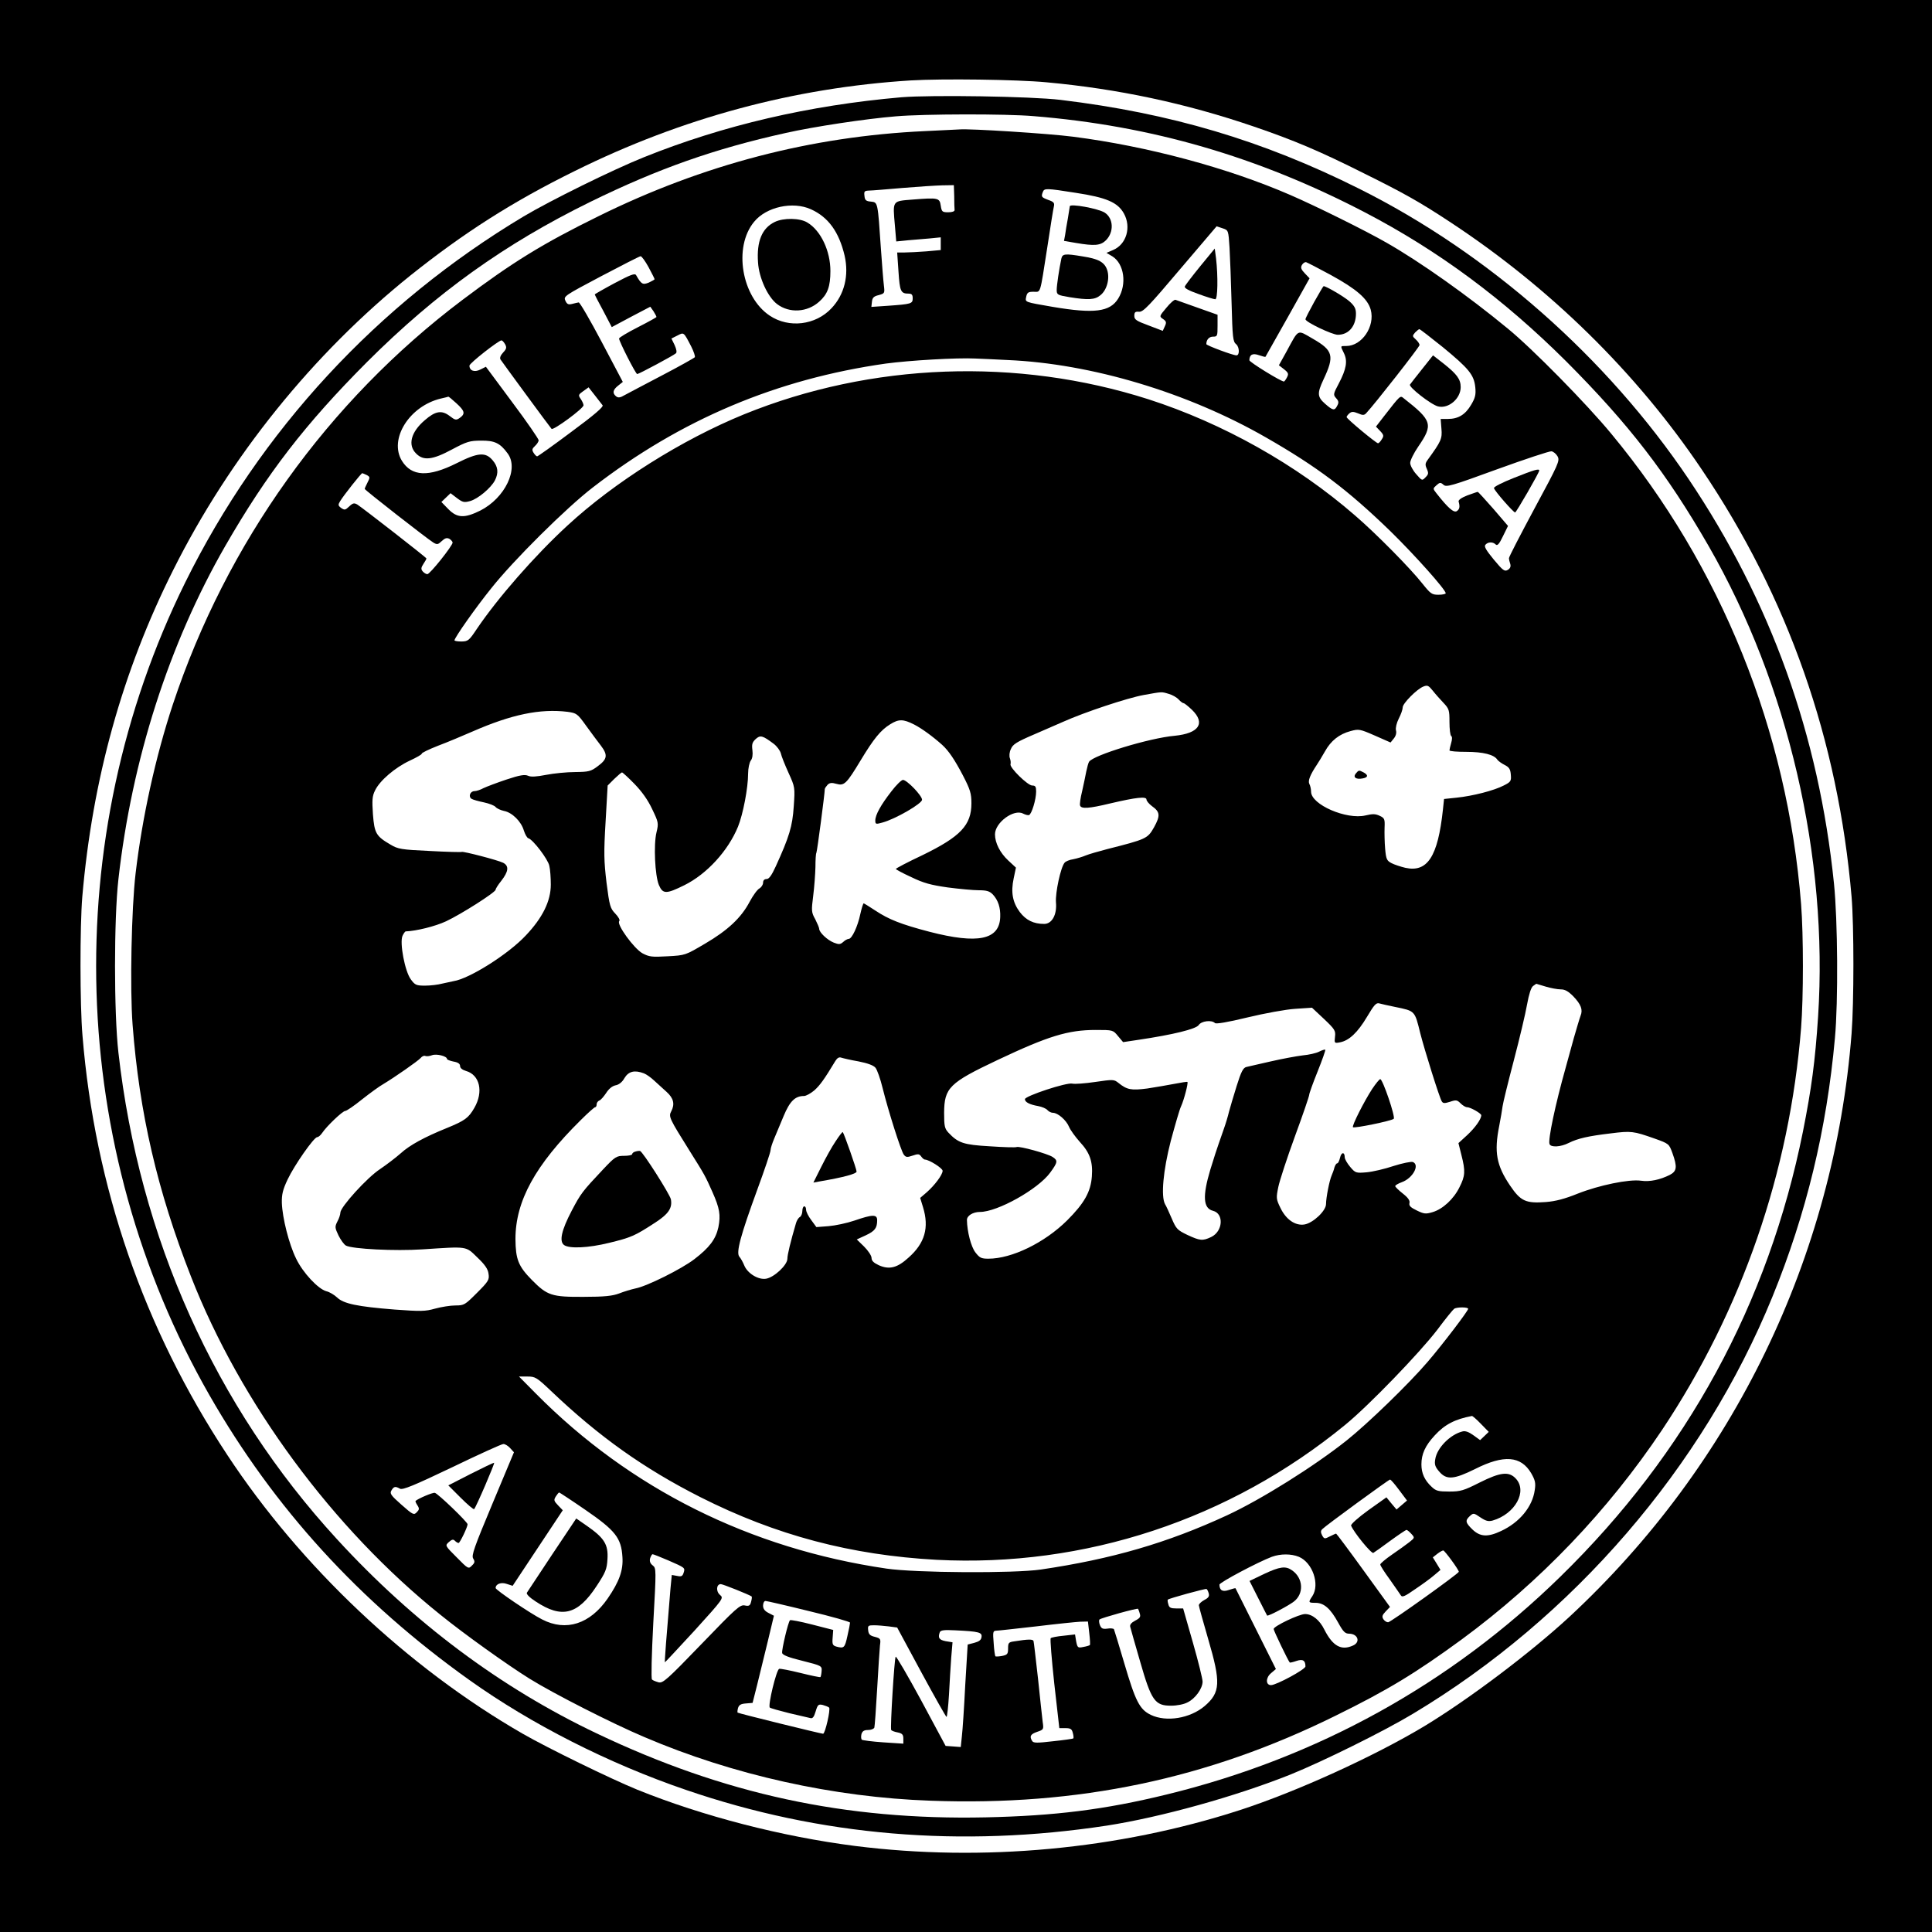 <?xml version="1.0" standalone="no"?>
<!DOCTYPE svg PUBLIC "-//W3C//DTD SVG 20010904//EN"
 "http://www.w3.org/TR/2001/REC-SVG-20010904/DTD/svg10.dtd">
<svg version="1.0" xmlns="http://www.w3.org/2000/svg"
 width="1033pt" height="1033pt" viewBox="0 0 1033 1033"
 preserveAspectRatio="xMidYMid meet">
<g transform="translate(0,1033) scale(0.1,-0.1)"
fill="#000000" stroke="none">
<path d="M0 5165 l0 -5165 5165 0 5165 0 0 5165 0 5165 -5165 0 -5165 0 0
-5165z m5595 4725 c382 -35 744 -112 1107 -236 217 -74 356 -133 593 -252 212
-105 297 -153 455 -257 536 -352 1000 -807 1348 -1324 463 -685 730 -1448 802
-2286 13 -154 13 -565 0 -731 -93 -1193 -632 -2306 -1510 -3120 -208 -192
-537 -440 -775 -584 -270 -162 -683 -350 -985 -448 -651 -211 -1376 -278
-2058 -192 -391 50 -814 159 -1165 301 -142 58 -480 223 -612 299 -615 354
-1187 894 -1580 1491 -446 676 -708 1434 -774 2242 -14 163 -14 585 -1 742 54
627 214 1205 486 1747 303 606 748 1157 1267 1574 288 230 548 396 881 560
571 283 1172 445 1796 484 168 10 565 5 725 -10z"/>
<path d="M4820 9810 c-494 -43 -953 -150 -1378 -321 -169 -68 -499 -231 -642
-316 -782 -468 -1409 -1146 -1810 -1958 -678 -1374 -629 -3018 130 -4345 346
-604 800 -1102 1390 -1523 331 -236 742 -445 1157 -587 720 -247 1471 -310
2252 -191 289 45 688 156 981 273 173 70 499 231 655 325 856 513 1550 1318
1922 2230 181 444 290 894 334 1383 18 194 15 630 -5 825 -81 795 -338 1510
-777 2163 -437 649 -1070 1208 -1764 1554 -514 257 -1006 403 -1595 474 -159
19 -690 27 -850 14z m707 -101 c630 -51 1199 -217 1768 -513 396 -206 746
-466 1081 -800 333 -334 536 -597 760 -986 426 -741 640 -1664 585 -2515 -16
-242 -35 -383 -81 -615 -185 -920 -621 -1720 -1297 -2380 -587 -574 -1301
-969 -2106 -1165 -331 -81 -598 -114 -967 -122 -750 -16 -1398 124 -2080 449
-515 245 -980 593 -1388 1038 -653 711 -1057 1612 -1169 2603 -24 212 -24 712
0 925 72 640 270 1258 571 1782 224 389 428 653 760 986 369 368 733 629 1191
854 365 179 667 285 1046 369 151 34 429 76 589 89 151 13 587 14 737 1z"/>
<path d="M4945 9629 c-607 -28 -1186 -179 -1745 -455 -297 -146 -460 -246
-728 -448 -719 -542 -1261 -1299 -1548 -2163 -92 -278 -164 -605 -199 -903
-22 -185 -31 -616 -16 -810 36 -470 132 -886 312 -1345 265 -678 759 -1348
1334 -1809 127 -103 358 -268 477 -342 127 -79 443 -240 614 -312 472 -202
1012 -322 1530 -340 789 -29 1480 116 2164 454 281 138 430 229 675 408 420
309 782 688 1072 1121 426 639 682 1379 743 2149 13 165 13 496 0 662 -73 926
-427 1806 -1015 2515 -131 159 -423 456 -553 562 -213 176 -472 359 -648 459
-113 65 -378 196 -514 255 -336 146 -765 261 -1162 312 -130 17 -555 44 -608
39 -8 0 -91 -5 -185 -9z m157 -349 c0 -33 1 -66 2 -72 1 -8 -12 -13 -34 -13
-32 0 -35 3 -40 35 -6 42 -13 44 -150 33 -111 -9 -107 -3 -95 -141 l7 -83 59
6 c32 3 86 7 119 10 l60 6 0 -34 0 -34 -77 -7 c-42 -3 -94 -6 -116 -6 l-40 0
7 -102 c7 -106 12 -118 54 -118 17 0 22 -6 22 -25 0 -29 -7 -31 -133 -40 l-88
-6 3 27 c2 22 10 30 36 36 32 9 33 10 28 51 -3 23 -10 112 -16 197 -17 251
-16 248 -53 252 -27 2 -33 8 -35 31 -3 24 0 27 25 28 15 0 96 7 178 14 83 7
178 13 213 14 l62 1 2 -60z m650 19 c164 -25 224 -51 257 -110 41 -73 14 -166
-58 -196 l-35 -15 32 -19 c63 -40 78 -149 31 -225 -44 -72 -129 -82 -349 -45
-155 27 -149 24 -143 55 5 22 11 26 39 26 40 0 33 -22 74 240 16 107 32 205
35 217 4 18 -1 24 -30 34 -37 14 -39 17 -29 43 8 20 17 20 176 -5z m-1416 -88
c93 -42 150 -121 180 -248 24 -106 -1 -208 -70 -281 -85 -91 -228 -108 -330
-40 -151 100 -196 367 -84 502 65 80 207 111 304 67z m2202 -102 c30 -10 30
-11 36 -102 3 -51 8 -184 11 -297 5 -186 7 -207 25 -221 17 -15 19 -59 1 -59
-19 0 -161 53 -161 60 0 24 15 40 36 40 23 0 24 3 24 59 l0 58 -107 38 c-60
21 -113 40 -118 42 -6 2 -28 -17 -49 -43 -38 -45 -38 -46 -17 -60 17 -12 19
-18 9 -39 l-11 -24 -76 29 c-65 24 -76 31 -76 51 0 20 5 24 26 22 22 -1 54 33
219 228 107 126 195 229 195 229 1 0 16 -5 33 -11z m-3070 -208 c17 -32 32
-61 32 -64 0 -2 -14 -10 -31 -18 -33 -13 -40 -9 -68 40 -7 11 -30 2 -115 -43
-58 -31 -106 -59 -106 -60 0 -2 20 -42 46 -89 l45 -86 103 55 103 54 17 -24
c9 -14 16 -28 16 -31 0 -2 -45 -27 -100 -55 -55 -28 -100 -55 -100 -60 0 -15
89 -190 97 -190 9 0 196 100 207 111 6 5 3 22 -7 44 l-17 35 32 16 c35 18 33
20 74 -59 13 -26 22 -52 19 -57 -3 -4 -81 -48 -173 -96 -92 -48 -182 -96 -201
-106 -25 -15 -36 -16 -47 -7 -21 17 -17 35 11 57 l25 20 -113 214 c-62 117
-117 212 -123 211 -5 -1 -21 -4 -35 -8 -20 -5 -27 -2 -36 17 -11 24 -5 27 191
131 110 58 206 107 211 107 6 0 25 -26 43 -59z m3647 -41 c139 -76 198 -128
214 -186 24 -89 -47 -194 -131 -194 -33 0 -32 2 -12 -39 20 -41 13 -84 -28
-162 -30 -56 -30 -60 -14 -78 14 -15 15 -24 6 -40 -14 -28 -23 -27 -65 10 -42
37 -43 56 -9 129 60 127 53 156 -57 219 -85 49 -73 55 -140 -68 l-41 -74 27
-21 c24 -19 26 -25 16 -44 -6 -12 -14 -22 -16 -22 -16 0 -185 104 -185 114 1
30 17 39 51 27 18 -6 33 -10 35 -9 1 2 55 97 119 211 l117 209 -25 26 c-20 21
-24 31 -16 45 6 10 16 17 23 15 6 -2 65 -32 131 -68z m598 -385 c141 -116 168
-149 175 -215 4 -40 0 -57 -22 -94 -31 -53 -69 -76 -124 -76 l-39 0 4 -52 c5
-54 -2 -68 -73 -166 -14 -19 -15 -27 -5 -49 10 -23 9 -29 -7 -45 -18 -19 -19
-19 -50 17 -18 20 -32 47 -32 60 0 13 19 52 43 87 81 118 75 139 -77 258 -20
16 -16 20 -108 -98 l-41 -53 22 -23 c20 -21 21 -27 9 -45 -7 -12 -16 -21 -20
-21 -10 0 -168 131 -168 140 0 4 7 13 15 20 12 10 21 10 46 0 25 -11 33 -11
44 1 45 48 285 354 285 364 0 7 -9 20 -20 30 -19 17 -19 19 -4 37 10 10 20 18
23 18 4 0 59 -43 124 -95z m-5012 14 c9 -17 7 -25 -11 -44 -14 -15 -19 -29
-14 -37 9 -14 262 -359 273 -371 9 -10 171 109 171 126 0 7 -7 22 -15 34 -14
20 -13 23 14 42 l28 20 33 -42 c18 -23 37 -47 42 -54 6 -8 -45 -52 -167 -142
-96 -72 -179 -131 -183 -131 -4 0 -13 9 -19 19 -10 16 -8 22 8 37 10 9 19 23
19 30 0 7 -63 99 -141 203 l-141 190 -30 -15 c-31 -16 -58 -6 -58 21 0 13 156
135 171 135 5 0 13 -9 20 -21z m2686 -84 c448 -19 964 -174 1382 -414 274
-157 437 -280 665 -501 129 -126 296 -313 296 -332 0 -4 -17 -8 -39 -8 -35 0
-42 5 -86 60 -62 79 -246 266 -360 364 -314 273 -707 493 -1104 621 -703 225
-1482 196 -2162 -80 -333 -136 -694 -363 -946 -596 -175 -161 -372 -387 -483
-551 -42 -63 -47 -67 -82 -68 -21 0 -38 3 -38 6 0 14 113 175 197 279 117 148
401 430 543 539 470 363 982 579 1566 662 127 17 380 32 479 27 33 -1 111 -5
172 -8z m-2947 -231 c45 -41 49 -56 19 -78 -20 -14 -25 -13 -55 10 -42 32 -76
27 -133 -23 -74 -63 -92 -133 -46 -178 39 -40 88 -34 192 22 79 42 95 47 155
47 72 1 102 -13 142 -68 62 -82 -14 -239 -146 -306 -85 -42 -124 -40 -171 8
l-37 38 25 24 24 23 34 -26 c31 -23 38 -25 71 -16 42 12 110 69 132 110 21 41
17 74 -12 108 -38 45 -78 42 -193 -16 -150 -75 -240 -71 -292 13 -71 116 40
293 208 333 21 5 39 9 40 10 2 1 21 -15 43 -35z m5888 -284 c13 -24 6 -39
-124 -280 -75 -140 -137 -259 -136 -265 0 -5 3 -19 7 -30 4 -14 0 -24 -13 -32
-17 -10 -26 -4 -75 55 -41 50 -53 70 -45 79 13 16 40 17 55 2 9 -9 19 2 39 44
l27 55 -78 91 c-44 50 -81 91 -84 91 -3 0 -28 -9 -56 -19 -31 -12 -49 -25 -46
-33 8 -28 5 -41 -10 -51 -16 -10 -47 17 -109 96 -19 24 -19 25 0 42 18 16 22
17 38 3 15 -14 41 -7 287 83 149 54 279 97 290 96 10 -1 25 -13 33 -27z
m-6367 -100 c18 -10 18 -13 4 -40 -8 -16 -15 -31 -15 -34 0 -6 332 -265 367
-287 20 -12 25 -11 45 8 17 16 27 19 41 12 9 -6 17 -15 17 -20 0 -17 -121
-169 -135 -169 -7 0 -18 7 -25 15 -10 12 -9 20 4 40 9 13 16 26 16 29 0 5
-337 267 -369 288 -17 10 -24 9 -44 -10 -21 -20 -25 -20 -43 -8 -17 13 -17 17
-5 37 19 31 112 149 118 149 2 0 13 -5 24 -10z m5757 -1218 c30 -32 32 -39 32
-102 0 -38 4 -71 9 -75 6 -3 6 -18 0 -38 -5 -17 -9 -35 -9 -39 0 -5 41 -8 90
-8 91 0 149 -15 166 -42 5 -7 23 -20 39 -28 24 -12 31 -23 33 -52 3 -34 0 -39
-38 -58 -52 -27 -165 -56 -252 -65 l-67 -7 -6 -57 c-27 -252 -83 -337 -201
-311 -25 6 -59 17 -74 25 -25 13 -29 21 -34 77 -3 35 -4 85 -3 113 2 45 0 51
-26 63 -23 11 -38 11 -76 2 -102 -24 -291 58 -291 127 0 13 -4 32 -9 41 -9 17
4 49 40 103 9 13 28 45 43 71 32 58 77 93 137 109 44 12 50 11 130 -24 l84
-37 17 21 c11 13 16 30 12 44 -3 13 3 39 15 63 12 23 21 49 21 60 0 21 75 97
110 111 22 9 28 6 50 -21 14 -18 40 -47 58 -66z m-1469 48 c19 -5 43 -19 53
-30 10 -11 22 -20 27 -20 4 0 24 -16 44 -35 74 -72 38 -126 -92 -139 -136 -12
-436 -104 -458 -139 -4 -6 -10 -29 -15 -52 -4 -22 -14 -69 -22 -105 -9 -36
-14 -71 -11 -77 6 -19 48 -16 160 11 141 33 195 39 195 21 0 -7 13 -23 29 -35
44 -31 46 -51 11 -114 -34 -60 -41 -63 -250 -116 -46 -12 -98 -27 -115 -34
-16 -7 -46 -16 -66 -20 -21 -3 -42 -12 -47 -19 -21 -25 -50 -161 -46 -212 6
-65 -21 -115 -63 -115 -57 0 -97 20 -130 63 -39 52 -49 106 -33 181 l12 57
-41 38 c-44 41 -71 94 -71 140 0 63 101 137 150 111 12 -6 26 -10 32 -8 14 5
38 83 38 126 0 26 -4 32 -21 32 -24 0 -122 96 -116 114 2 6 1 20 -3 31 -5 12
-3 34 5 50 10 25 30 38 126 79 63 27 132 57 154 67 114 51 342 127 430 143
101 18 94 18 134 6z m-3214 -96 c48 -7 52 -9 100 -76 28 -38 62 -85 78 -105
38 -50 34 -72 -16 -109 -38 -29 -49 -31 -122 -32 -44 0 -114 -7 -155 -15 -52
-10 -81 -12 -96 -5 -18 8 -44 4 -116 -20 -51 -17 -106 -38 -123 -46 -16 -9
-38 -16 -48 -16 -23 0 -34 -29 -16 -41 8 -5 37 -13 66 -19 28 -6 57 -17 63
-25 7 -8 27 -17 45 -21 43 -8 92 -56 106 -105 7 -21 17 -39 24 -41 24 -6 105
-112 112 -147 5 -20 8 -65 8 -101 0 -88 -44 -177 -133 -271 -93 -100 -302
-232 -387 -245 -11 -2 -38 -8 -60 -13 -22 -6 -63 -11 -92 -11 -47 0 -54 3 -76
33 -32 42 -61 196 -45 233 6 13 14 24 17 24 57 2 158 27 216 54 81 38 265 155
265 169 0 5 13 26 30 47 39 50 43 80 10 97 -31 15 -213 62 -221 58 -3 -2 -80
0 -171 5 -152 7 -170 10 -210 34 -77 45 -86 60 -94 162 -5 75 -4 97 11 127 25
53 107 123 186 160 37 17 66 34 64 37 -2 4 37 23 88 43 51 19 133 54 184 76
208 91 361 123 508 105z m1853 -68 c41 -21 101 -65 150 -109 35 -32 67 -80
110 -162 40 -77 46 -98 46 -150 0 -117 -58 -178 -261 -277 -79 -37 -143 -71
-143 -74 0 -3 37 -23 83 -44 66 -32 104 -42 195 -55 62 -8 136 -15 166 -15 42
0 57 -5 74 -22 29 -31 42 -71 40 -121 -4 -122 -119 -146 -378 -79 -153 40
-218 66 -289 113 -32 21 -61 39 -63 39 -3 0 -11 -26 -18 -57 -14 -67 -45 -133
-62 -133 -6 0 -20 -7 -29 -16 -16 -14 -23 -15 -51 -4 -35 14 -78 55 -78 74 0
6 -10 29 -21 51 -21 37 -21 46 -11 125 6 47 11 116 12 154 0 37 2 72 5 76 4 6
45 318 45 341 0 4 7 14 15 23 11 11 23 12 47 5 42 -12 54 0 130 126 70 116
107 161 157 192 46 29 70 29 129 -1z m-751 -103 c17 -13 34 -36 38 -51 3 -15
22 -62 41 -104 35 -77 35 -78 28 -180 -7 -107 -24 -162 -96 -320 -22 -48 -36
-68 -49 -68 -12 0 -19 -7 -19 -20 0 -10 -9 -24 -19 -30 -11 -5 -35 -38 -53
-72 -45 -85 -116 -152 -239 -224 -104 -61 -104 -62 -199 -67 -85 -5 -99 -3
-135 16 -45 25 -140 155 -124 172 5 5 -3 21 -21 40 -27 28 -31 40 -47 165 -14
118 -15 160 -5 327 l11 193 35 35 c20 19 38 35 42 35 3 0 33 -27 66 -61 40
-41 72 -86 95 -135 34 -71 35 -75 23 -125 -16 -66 -8 -231 13 -281 21 -49 39
-49 136 -1 121 60 234 184 287 313 27 67 54 207 54 284 0 28 7 59 14 69 9 11
12 32 9 56 -4 31 -1 42 17 59 25 23 37 20 97 -25z m4127 -1298 c27 -8 63 -15
81 -15 23 0 40 -10 67 -37 42 -44 52 -72 39 -104 -5 -13 -21 -67 -36 -119 -14
-52 -34 -124 -44 -160 -55 -195 -95 -385 -86 -407 7 -19 60 -16 103 6 48 24
105 37 224 51 110 14 122 12 233 -27 79 -28 79 -29 97 -78 27 -75 24 -97 -14
-117 -52 -26 -107 -38 -154 -31 -64 9 -224 -24 -338 -69 -69 -28 -119 -41
-170 -45 -108 -8 -135 4 -192 88 -73 108 -86 179 -58 319 8 41 16 89 18 105 2
17 29 127 60 245 31 118 63 253 71 300 10 54 21 90 32 98 9 6 17 12 17 12 1 0
23 -7 50 -15z m-804 -109 c107 -22 104 -19 134 -141 23 -90 103 -346 115 -364
7 -11 15 -11 44 -2 32 11 38 10 56 -8 12 -12 27 -21 35 -21 18 0 76 -33 76
-43 0 -21 -33 -67 -75 -106 l-47 -43 16 -64 c22 -86 20 -112 -10 -171 -31 -64
-90 -118 -144 -134 -37 -11 -46 -10 -85 9 -33 16 -42 25 -39 39 4 13 -7 29
-35 51 -23 18 -41 36 -41 40 0 5 16 14 35 21 59 21 98 93 59 108 -9 3 -55 -6
-102 -21 -47 -16 -112 -31 -144 -34 -58 -5 -61 -4 -89 29 -16 19 -29 42 -29
51 0 30 -18 29 -25 -2 -4 -16 -10 -30 -15 -30 -5 0 -11 -10 -15 -22 -3 -13
-10 -32 -15 -43 -12 -27 -30 -120 -30 -153 0 -36 -69 -101 -115 -109 -49 -8
-99 26 -129 89 -23 47 -23 53 -11 112 7 34 47 156 89 271 42 114 76 214 76
221 0 7 20 63 45 125 25 62 43 114 41 116 -2 3 -17 -2 -33 -10 -15 -8 -55 -17
-88 -20 -33 -4 -109 -18 -170 -32 -60 -14 -120 -27 -131 -30 -17 -4 -28 -25
-52 -102 -17 -54 -35 -116 -41 -138 -5 -22 -17 -62 -27 -90 -45 -128 -53 -155
-73 -220 -42 -141 -38 -206 15 -219 59 -15 53 -110 -10 -140 -46 -22 -60 -20
-127 11 -54 26 -60 32 -84 88 -14 33 -30 68 -36 77 -22 42 -10 179 31 338 23
85 47 169 55 185 16 35 39 124 34 130 -2 2 -33 -3 -69 -10 -36 -7 -101 -18
-146 -25 -86 -11 -108 -7 -154 30 -24 19 -28 19 -124 5 -54 -8 -109 -12 -122
-9 -30 8 -253 -66 -254 -83 0 -16 25 -29 71 -37 21 -4 42 -13 49 -21 7 -8 20
-15 30 -15 26 0 71 -39 86 -75 7 -17 33 -53 58 -81 53 -57 70 -105 64 -184 -6
-83 -41 -144 -132 -235 -121 -120 -296 -205 -421 -205 -38 0 -47 4 -70 34 -23
30 -44 111 -45 173 0 23 32 43 70 43 93 0 310 121 375 210 41 56 42 65 13 84
-28 18 -177 59 -192 53 -6 -3 -71 -1 -144 4 -141 8 -169 18 -221 73 -20 22
-23 34 -23 106 1 134 27 160 287 283 269 127 375 160 523 160 93 0 93 0 120
-33 l27 -32 80 12 c189 28 309 58 324 79 14 22 69 29 87 11 6 -6 67 4 174 30
91 22 206 43 255 46 l90 6 64 -60 c58 -55 63 -63 59 -95 -4 -35 -3 -36 27 -30
48 9 94 52 144 136 38 64 49 77 66 72 11 -3 49 -12 85 -19z m-5070 -278 c0 -4
16 -10 35 -14 24 -4 35 -12 35 -24 0 -11 12 -20 31 -26 75 -21 95 -112 45
-198 -31 -54 -51 -68 -146 -107 -121 -49 -200 -92 -248 -136 -26 -23 -76 -61
-110 -84 -69 -45 -211 -202 -212 -232 0 -10 -7 -32 -16 -48 -14 -28 -14 -33 6
-75 12 -24 30 -49 40 -54 34 -18 261 -30 410 -20 243 16 229 18 292 -43 40
-38 57 -62 60 -87 5 -32 1 -40 -61 -102 -65 -65 -69 -68 -116 -68 -27 0 -76
-8 -109 -17 -53 -15 -76 -15 -215 -5 -200 16 -274 31 -309 65 -15 14 -40 29
-57 33 -43 11 -126 99 -162 175 -38 77 -73 216 -76 297 -1 46 5 71 31 126 36
76 140 225 158 226 7 0 18 10 27 23 24 36 109 117 123 117 7 0 48 28 90 62 43
34 94 71 114 82 60 36 185 123 199 139 7 9 18 14 25 11 7 -3 23 -1 36 4 24 9
80 -5 80 -20z m2200 -13 c50 -10 80 -21 91 -34 9 -11 26 -59 38 -108 31 -125
98 -335 113 -356 11 -15 18 -16 47 -6 29 10 36 10 46 -4 7 -10 16 -17 20 -17
22 0 95 -46 95 -60 0 -21 -42 -77 -85 -115 l-35 -30 15 -49 c34 -110 10 -193
-77 -270 -60 -55 -103 -66 -159 -41 -28 13 -39 24 -39 39 0 12 -18 39 -40 61
l-39 38 48 22 c49 23 61 39 61 81 0 32 -25 31 -121 -2 -41 -14 -103 -27 -139
-30 l-65 -5 -27 37 c-16 21 -28 45 -28 56 0 10 -4 18 -10 18 -5 0 -10 -11 -10
-25 0 -13 -6 -28 -13 -32 -8 -4 -17 -19 -21 -33 -29 -99 -46 -169 -46 -190 0
-34 -71 -100 -114 -107 -42 -7 -100 29 -117 72 -7 17 -18 37 -26 46 -18 22 6
112 96 358 39 106 71 201 71 211 0 10 9 37 19 61 10 24 33 79 51 122 33 79 61
107 109 107 11 0 36 14 55 30 30 27 52 57 113 158 10 16 20 21 31 17 9 -3 51
-13 92 -20z m-1147 -64 c13 -5 37 -22 54 -38 17 -15 47 -43 67 -61 38 -34 45
-66 25 -104 -15 -28 -11 -37 98 -211 83 -132 84 -135 122 -220 39 -88 45 -123
32 -189 -14 -64 -48 -109 -129 -171 -68 -52 -252 -144 -314 -156 -23 -5 -63
-17 -88 -27 -35 -13 -77 -18 -190 -18 -170 -1 -194 7 -276 90 -73 74 -87 111
-88 219 0 203 106 396 349 636 38 38 73 69 77 69 5 0 8 7 8 15 0 9 7 18 15 21
8 3 24 22 36 40 14 22 32 37 50 41 18 3 36 17 48 39 22 36 54 44 104 25z
m4407 -1259 c0 -11 -137 -191 -217 -284 -100 -117 -320 -330 -433 -420 -175
-139 -456 -315 -639 -400 -320 -148 -616 -234 -996 -290 -144 -21 -668 -18
-825 5 -730 107 -1371 427 -1875 936 l-90 91 45 0 c42 0 50 -5 125 -76 256
-244 496 -415 800 -569 404 -204 805 -310 1263 -335 791 -41 1567 215 2185
722 126 103 397 384 492 508 43 58 84 108 90 112 13 10 75 10 75 0z m68 -615
l42 -43 -23 -22 -23 -22 -36 26 c-25 18 -44 25 -60 20 -65 -17 -135 -88 -144
-148 -5 -27 -1 -41 21 -66 39 -46 78 -43 193 14 153 77 244 70 299 -23 21 -37
25 -52 19 -90 -12 -89 -81 -173 -180 -219 -72 -34 -112 -31 -153 8 -38 37 -40
48 -14 72 19 17 21 17 56 -7 30 -20 43 -23 66 -17 120 35 187 156 124 224 -37
40 -82 35 -194 -21 -85 -43 -102 -48 -162 -48 -58 0 -71 3 -94 25 -38 35 -55
73 -55 120 0 55 20 100 71 155 54 59 109 87 199 104 3 1 25 -18 48 -42z
m-5191 -129 l21 -23 -115 -275 c-98 -234 -113 -277 -103 -293 10 -16 9 -23 -7
-38 -18 -19 -20 -18 -81 44 -63 63 -63 63 -42 82 16 14 23 16 32 7 7 -7 15
-12 20 -12 7 0 48 85 48 100 0 12 -159 165 -175 168 -11 3 -88 -30 -103 -43
-2 -2 2 -12 10 -24 11 -17 10 -23 -4 -37 -15 -16 -21 -13 -82 41 -57 50 -63
60 -53 76 13 22 21 23 46 9 15 -7 74 17 277 114 143 69 266 125 275 125 8 1
25 -9 36 -21z m4754 -225 l42 -56 -28 -24 -28 -24 -27 32 -27 33 -97 -69 c-54
-39 -94 -75 -92 -82 14 -36 109 -152 119 -146 7 4 48 33 91 65 44 32 83 58 86
58 4 0 15 -9 26 -21 19 -21 19 -21 -11 -45 -17 -13 -58 -43 -92 -66 -35 -24
-63 -48 -63 -53 0 -6 23 -42 51 -80 27 -39 54 -77 59 -85 7 -12 21 -6 78 34
39 26 85 60 102 75 l32 27 -20 33 -21 34 24 19 c13 10 27 18 32 18 8 -1 83
-103 83 -114 0 -9 -363 -269 -378 -270 -8 0 -19 7 -25 16 -9 14 -7 22 12 42
l23 24 -142 196 c-78 108 -144 196 -146 196 -3 0 -18 -7 -34 -15 -27 -14 -30
-14 -41 6 -8 16 -8 24 1 33 17 18 354 264 362 265 4 1 26 -25 49 -56z m-4351
-106 c160 -110 192 -150 198 -252 5 -71 -17 -132 -79 -222 -94 -136 -222 -178
-350 -112 -62 31 -249 158 -249 168 0 22 30 33 60 22 l31 -10 134 202 134 202
-25 26 c-23 24 -24 29 -12 48 7 11 15 21 18 21 3 -1 66 -42 140 -93z m443
-270 c91 -40 91 -39 82 -67 -6 -18 -12 -21 -35 -16 l-28 5 -7 -72 c-22 -260
-32 -392 -30 -395 1 -1 72 76 159 170 155 171 156 173 136 190 -23 19 -20 58
4 58 11 0 151 -56 165 -66 2 -2 1 -14 -3 -28 -5 -21 -11 -25 -34 -20 -25 5
-45 -13 -231 -206 -185 -192 -207 -211 -230 -205 -14 4 -30 10 -35 15 -5 5 -2
132 7 302 16 288 16 293 -3 308 -13 10 -18 22 -14 38 4 12 10 22 13 22 4 0 42
-15 84 -33z m3372 19 c73 -31 113 -147 72 -210 -23 -34 -22 -36 17 -36 45 0
80 -31 121 -106 27 -49 37 -59 59 -59 47 -1 61 -45 21 -63 -63 -29 -109 -4
-154 85 -25 51 -65 83 -103 83 -32 0 -168 -65 -168 -80 0 -9 77 -169 86 -179
1 -2 18 2 35 8 35 12 49 3 49 -29 0 -16 -156 -100 -184 -100 -29 0 -29 39 -1
63 l27 23 -107 214 c-59 118 -108 216 -109 218 -2 1 -17 -3 -35 -9 -34 -12
-50 -3 -51 28 0 12 206 121 280 149 47 17 103 17 145 0z m-482 -196 c4 -15 -2
-24 -24 -35 -16 -9 -29 -21 -29 -28 0 -6 23 -88 50 -181 68 -232 66 -285 -19
-358 -78 -66 -205 -87 -288 -47 -60 29 -82 73 -142 277 -28 95 -53 177 -55
181 -3 4 -19 6 -35 3 -25 -3 -32 0 -40 19 -5 13 -6 27 -2 30 8 8 202 62 206
57 1 -2 6 -13 9 -25 6 -18 1 -25 -24 -38 -21 -11 -30 -22 -27 -33 2 -9 26 -93
53 -186 60 -209 79 -236 165 -236 31 0 69 7 89 18 41 20 80 74 80 111 0 14
-23 108 -52 209 l-52 182 -37 0 c-29 0 -38 4 -42 22 -4 12 -5 24 -3 25 7 7
201 60 207 57 4 -2 9 -13 12 -24z m-2138 -94 c121 -29 220 -57 220 -62 0 -5
-6 -37 -14 -71 -14 -64 -18 -68 -59 -57 -20 6 -23 12 -20 48 l3 41 -113 29
c-62 16 -115 26 -118 23 -10 -9 -45 -158 -42 -175 2 -11 34 -24 108 -42 103
-26 105 -27 103 -55 -1 -15 -4 -29 -6 -32 -3 -2 -51 8 -107 22 -57 14 -108 24
-114 22 -15 -6 -61 -196 -50 -207 5 -4 52 -17 104 -30 52 -12 103 -24 112 -26
13 -4 20 5 29 35 11 37 15 40 38 35 14 -4 30 -10 34 -14 9 -8 -21 -140 -32
-140 -11 0 -454 109 -457 113 -2 1 -1 13 2 24 5 17 15 23 42 25 l36 3 24 95
c13 52 38 157 57 233 l33 138 -29 15 c-20 10 -29 22 -29 39 0 14 6 25 13 25 6
0 111 -24 232 -54z m1499 -117 c4 -34 6 -63 3 -65 -2 -2 -17 -7 -35 -10 -29
-6 -31 -4 -38 30 l-6 37 -62 -7 c-33 -3 -64 -9 -68 -13 -4 -3 5 -113 19 -243
l27 -238 33 0 c27 0 34 -5 39 -25 4 -14 5 -28 3 -30 -2 -2 -51 -9 -108 -15
-86 -10 -105 -10 -112 1 -16 25 -9 37 26 49 35 12 36 13 30 53 -3 23 -14 128
-25 232 -12 105 -22 195 -24 201 -4 10 -28 10 -103 -2 -30 -4 -33 -8 -33 -38
0 -30 -4 -34 -32 -40 -17 -3 -33 -4 -36 -2 -2 3 -7 34 -9 70 -5 60 -4 66 13
67 11 0 107 11 214 23 107 13 214 24 236 25 l41 1 7 -61z m-1072 35 l45 -6
129 -239 c71 -131 132 -239 135 -239 3 0 9 53 13 118 3 64 9 154 12 199 l7 82
-37 6 c-35 7 -42 18 -31 48 5 11 23 13 83 10 127 -6 144 -11 140 -36 -2 -16
-13 -24 -39 -31 l-35 -9 -13 -216 c-6 -119 -14 -242 -18 -274 l-6 -58 -40 3
-41 3 -130 242 c-72 133 -134 239 -137 235 -7 -8 -30 -382 -24 -392 3 -4 18
-10 35 -13 24 -5 30 -12 30 -33 l0 -27 -107 7 c-60 4 -111 11 -115 14 -4 4 -5
17 -2 30 5 16 14 22 35 22 17 0 31 6 34 13 2 6 9 100 15 207 6 107 13 212 15
232 5 35 3 38 -27 46 -26 6 -34 14 -36 35 -3 25 0 27 31 27 19 0 54 -3 79 -6z"/>
<path d="M5720 9227 c0 -2 -5 -30 -10 -63 -6 -32 -13 -73 -15 -90 l-6 -32 64
-11 c100 -17 131 -14 160 14 44 44 41 117 -6 148 -34 22 -187 50 -187 34z"/>
<path d="M5675 8948 c-12 -56 -25 -144 -25 -168 0 -26 4 -28 69 -39 100 -16
135 -14 164 10 35 27 52 89 37 135 -14 42 -46 60 -131 73 -95 16 -108 14 -114
-11z"/>
<path d="M4142 9143 c-68 -33 -97 -104 -89 -216 5 -83 52 -185 102 -223 66
-50 162 -44 225 13 45 40 60 81 60 164 0 107 -51 216 -123 259 -40 25 -128 26
-175 3z"/>
<path d="M6417 8906 c-43 -53 -80 -101 -82 -108 -3 -9 22 -22 73 -40 43 -16
83 -28 90 -28 13 0 15 123 4 218 l-7 53 -78 -95z"/>
<path d="M7027 8716 c-26 -47 -47 -88 -47 -93 0 -15 143 -83 173 -83 58 0 97
46 97 113 0 27 -8 42 -35 66 -29 25 -124 81 -138 81 -2 0 -24 -38 -50 -84z"/>
<path d="M7604 8357 c-31 -39 -61 -77 -65 -83 -10 -12 113 -108 150 -117 56
-14 121 42 121 103 0 42 -20 69 -89 124 l-59 46 -58 -73z"/>
<path d="M8095 7775 c-63 -25 -109 -48 -107 -55 3 -15 104 -130 113 -130 6 0
129 213 129 224 0 12 -27 4 -135 -39z"/>
<path d="M7249 6194 c-16 -20 1 -33 37 -26 29 5 31 18 5 32 -25 13 -26 13 -42
-6z"/>
<path d="M4767 6100 c-57 -73 -87 -127 -87 -157 0 -20 3 -21 38 -11 68 18 212
101 212 122 0 22 -81 106 -102 106 -8 0 -36 -27 -61 -60z"/>
<path d="M7337 4508 c-43 -66 -110 -198 -103 -205 7 -7 207 34 218 45 10 10
-59 212 -72 212 -5 0 -24 -24 -43 -52z"/>
<path d="M4468 4228 c-20 -29 -54 -91 -77 -137 l-42 -84 38 7 c123 21 193 40
193 52 0 13 -67 204 -74 211 -2 2 -19 -20 -38 -49z"/>
<path d="M3398 4173 c-10 -2 -18 -9 -18 -14 0 -5 -19 -9 -43 -9 -41 0 -48 -4
-113 -73 -110 -117 -118 -127 -167 -220 -55 -105 -68 -164 -41 -184 28 -20
129 -16 242 12 115 28 136 37 239 104 77 49 99 81 90 129 -6 27 -151 256 -165
258 -4 1 -15 0 -24 -3z"/>
<path d="M2516 2449 l-119 -61 66 -66 c36 -36 69 -64 72 -61 11 11 113 249
107 248 -4 0 -61 -27 -126 -60z"/>
<path d="M2952 2018 c-70 -106 -131 -198 -135 -204 -4 -7 15 -26 46 -46 141
-94 226 -72 327 82 48 73 55 90 58 144 5 77 -17 112 -105 174 l-62 43 -129
-193z"/>
<path d="M6758 1914 l-77 -37 46 -91 c25 -50 47 -92 48 -94 5 -5 108 49 142
74 56 42 52 126 -9 168 -34 24 -65 20 -150 -20z"/>
</g>
</svg>
